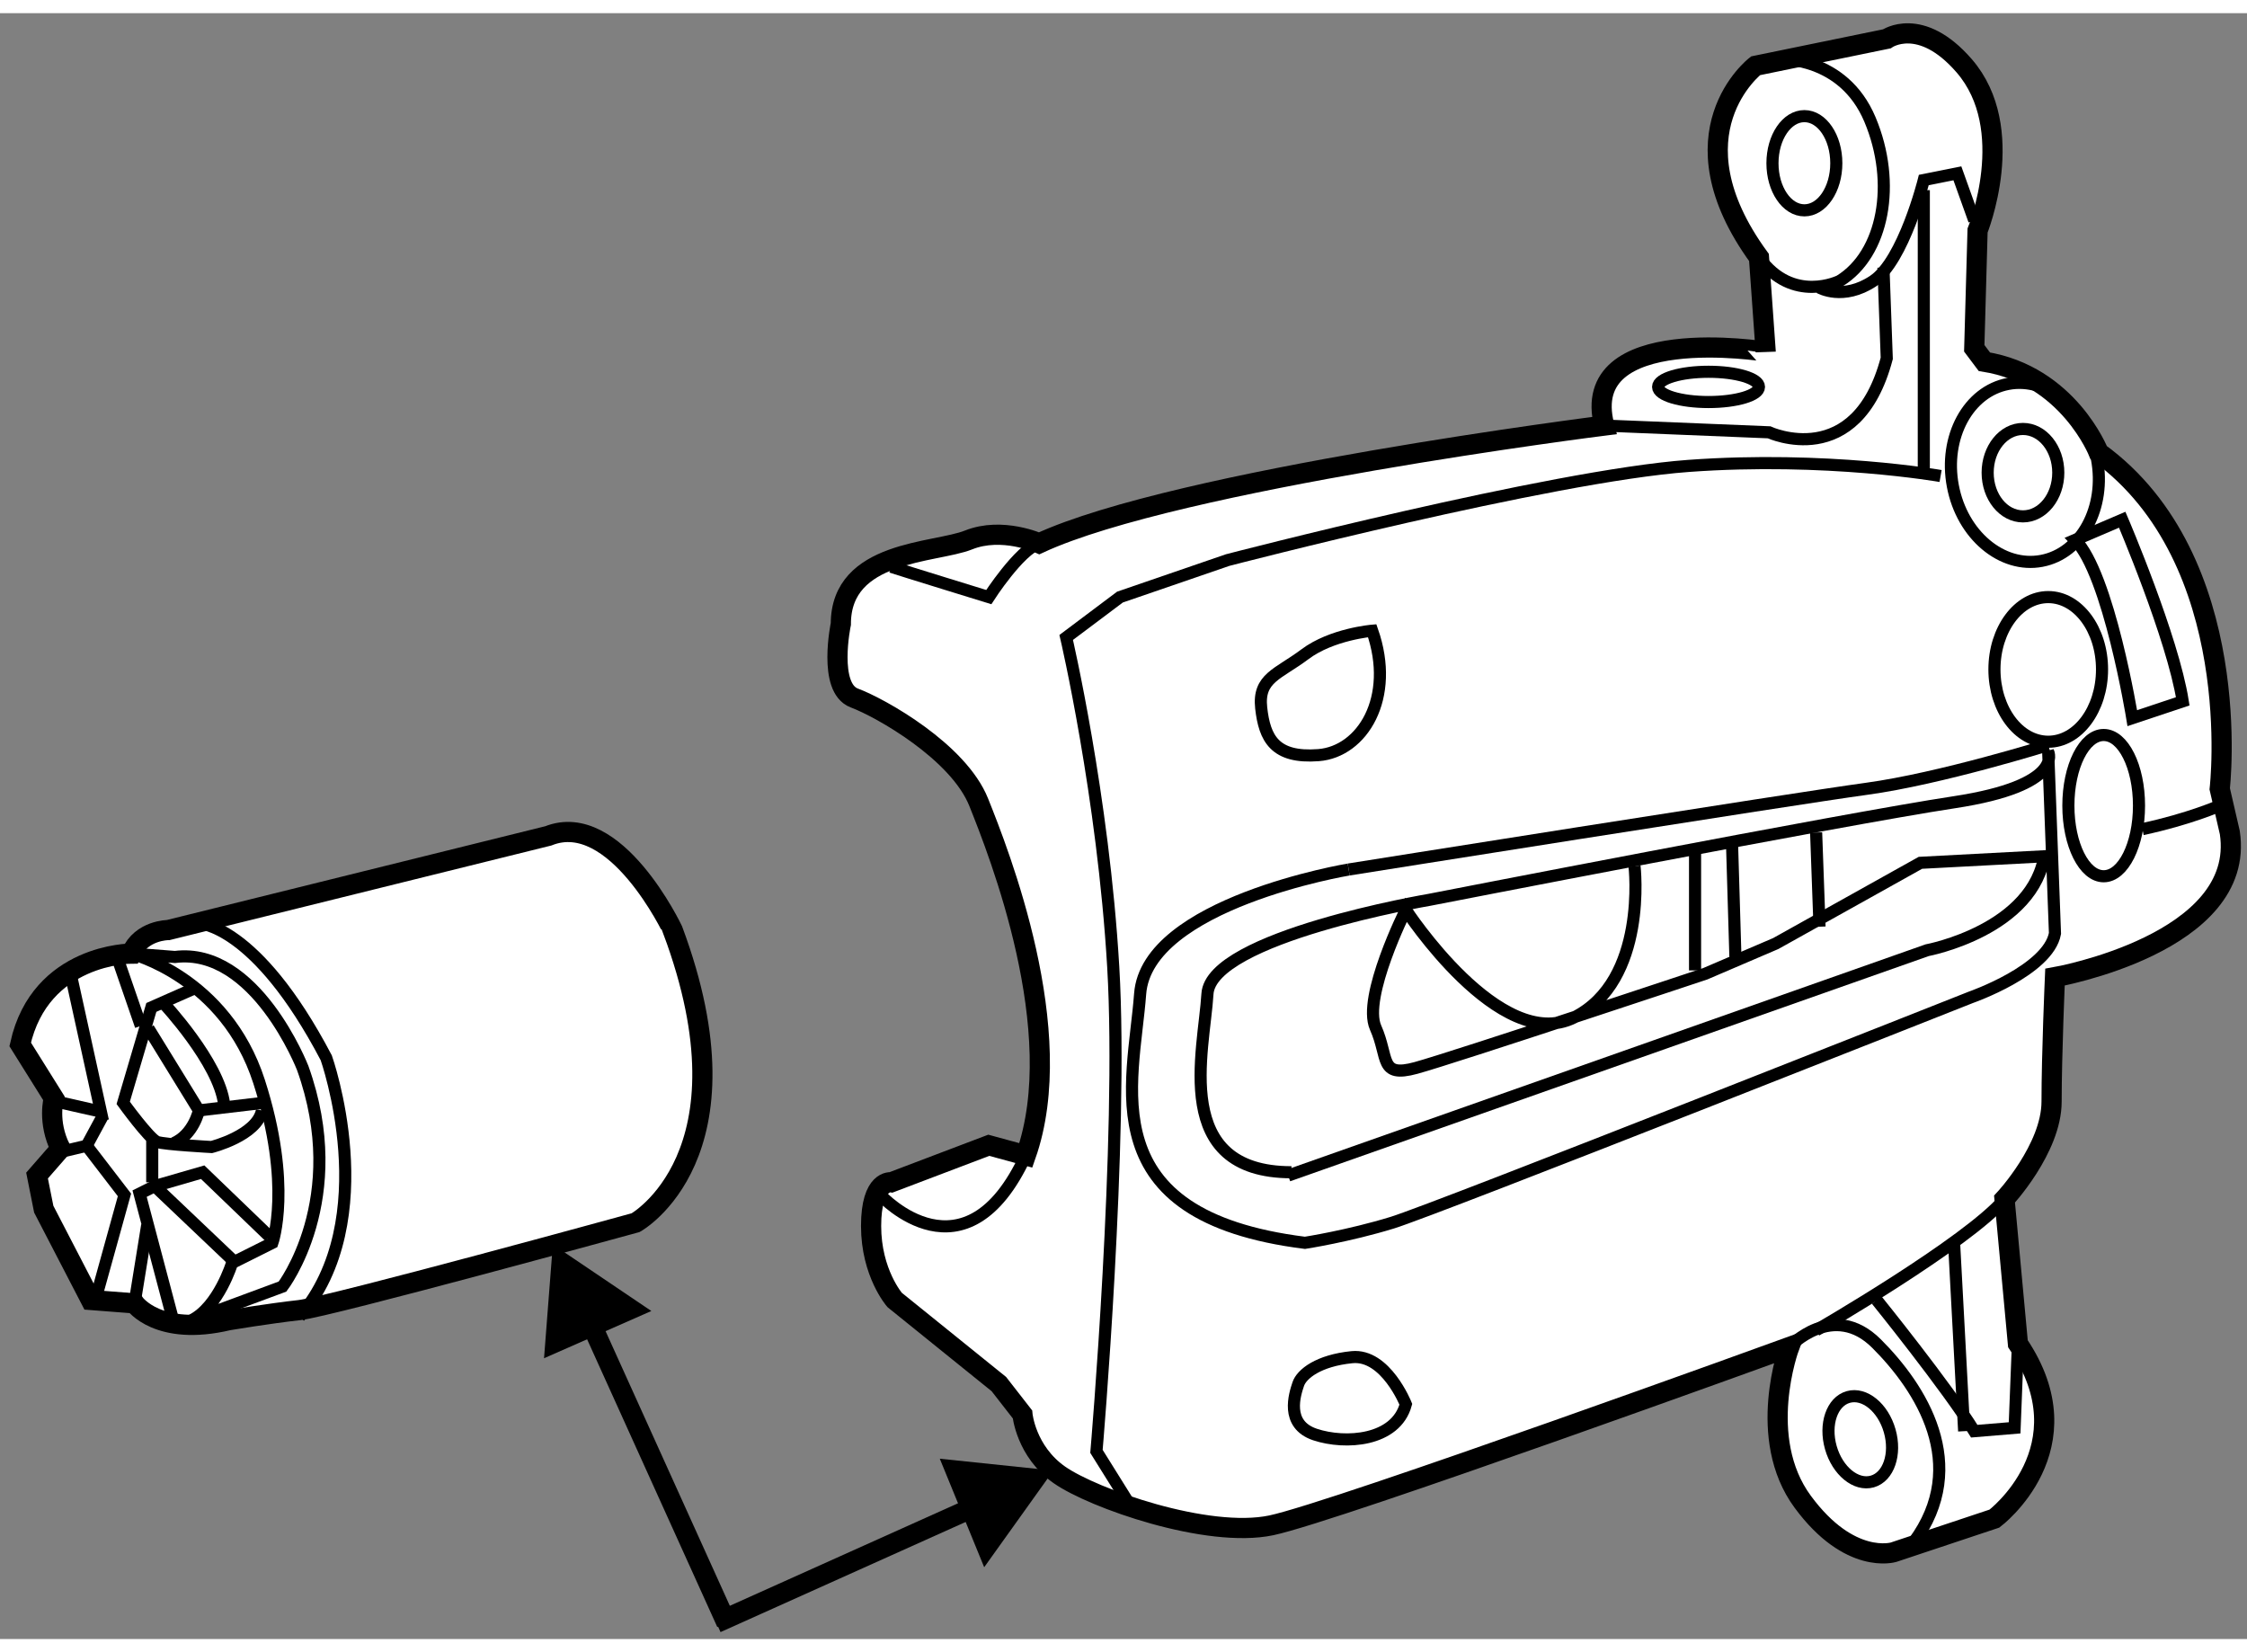 <?xml version="1.0" encoding="utf-8"?>
<!-- Generator: Adobe Illustrator 15.1.0, SVG Export Plug-In . SVG Version: 6.00 Build 0)  -->
<!DOCTYPE svg PUBLIC "-//W3C//DTD SVG 1.1//EN" "http://www.w3.org/Graphics/SVG/1.1/DTD/svg11.dtd">
<svg version="1.1" xmlns="http://www.w3.org/2000/svg" xmlns:xlink="http://www.w3.org/1999/xlink" x="0px" y="0px" width="244.8px"
	 height="180px" viewBox="147.416 25.032 55.676 40.285" enable-background="new 0 0 244.8 180" xml:space="preserve">
	
<rect x="147.416" y="25.032" width="55.676" height="40.285" fill="#808080" stroke="none"/>
	
<g><path fill="#FFFFFF" stroke="#000000" stroke-width="0.5" d="M161,45.417l-9.416,2.333c0,0-0.668,0-0.918,0.583
				c0,0-2.25,0-2.75,2.25l0.834,1.333c0,0-0.167,0.583,0.166,1.25l-0.582,0.667l0.166,0.833l1.166,2.25L150.75,57
				c0,0,0.584,0.833,2.334,0.417c0,0,1-0.167,1.75-0.25S163.166,55,163.166,55s3.001-1.667,0.918-7.25
				C164.084,47.75,162.666,44.75,161,45.417z"></path><path fill="none" stroke="#000000" stroke-width="0.3" d="M150.666,48.333c0,0,2.334,0.583,3.168,3.167
				c0.832,2.583,0.332,4,0.332,4l-1,0.5c0,0-0.333,1.083-1,1.417l2.25-0.833c0,0,1.667-2.167,0.5-5.417c0,0-1.166-3-3.166-2.75
				L150.666,48.333z"></path><path fill="none" stroke="#000000" stroke-width="0.3" d="M152.334,47.583c0,0,1.416,0,3.166,3.333c0,0,1.417,4-0.666,6.417"></path><polyline fill="none" stroke="#000000" stroke-width="0.3" points="149.166,48.833 149.916,52.25 148.813,52 		"></polyline><path fill="none" stroke="#000000" stroke-width="0.3" d="M152.25,49.188l-1.084,0.479l-0.697,2.365c0,0,0.656,0.906,0.844,0.969
				s1.344,0.125,1.344,0.125s1.125-0.281,1.25-0.906"></path><polyline fill="none" stroke="#000000" stroke-width="0.3" points="151.719,57.469 150.875,54.281 151.25,54.094 153.156,55.906 
						"></polyline><polyline fill="none" stroke="#000000" stroke-width="0.3" points="153.938,52.031 152.344,52.219 151.094,50.188 		"></polyline><polyline fill="none" stroke="#000000" stroke-width="0.3" points="151.25,54.094 152.438,53.75 154.094,55.344 		"></polyline><line fill="none" stroke="#000000" stroke-width="0.3" x1="150.313" y1="48.406" x2="150.906" y2="50.125"></line><path fill="none" stroke="#000000" stroke-width="0.3" d="M151.469,49.563c0,0,1.375,1.469,1.5,2.5"></path><line fill="none" stroke="#000000" stroke-width="0.3" x1="151.188" y1="52.969" x2="151.188" y2="54"></line><polyline fill="none" stroke="#000000" stroke-width="0.3" points="148.906,53.25 149.563,53.094 149.969,52.344 		"></polyline><polyline fill="none" stroke="#000000" stroke-width="0.3" points="149.781,56.906 150.5,54.313 149.563,53.094 		"></polyline><path fill="none" stroke="#000000" stroke-width="0.3" d="M152.344,52.219c0,0-0.125,0.594-0.625,0.813"></path><line fill="none" stroke="#000000" stroke-width="0.3" x1="150.75" y1="57" x2="151.063" y2="55.063"></line></g><g><path fill="#FFFFFF" stroke="#000000" stroke-width="0.5" d="M187.166,35.25c0,0-10.583,1.333-14,2.917
				c0,0-0.916-0.416-1.75-0.083c-0.832,0.333-3.166,0.25-3.166,2.083c0,0-0.333,1.583,0.334,1.833
				c0.666,0.25,2.582,1.333,3.082,2.583s2.251,5.667,1.168,8.75l-0.918-0.25L169.5,54c0,0-0.5-0.083-0.5,1.083
				s0.584,1.833,0.584,1.833L172.166,59l0.584,0.75c0,0,0.083,0.917,0.916,1.5c0.834,0.583,3.667,1.583,5.25,1.25
				c1.584-0.333,12.834-4.417,12.834-4.417s-0.833,2.25,0.334,3.833c1.166,1.583,2.25,1.25,2.25,1.25l2.5-0.833
				c0,0,2.332-1.75,0.582-4.333l-0.332-3.583c0,0,1.166-1.25,1.166-2.417s0.084-3.083,0.084-3.083s4.749-0.833,4.332-3.583
				l-0.25-1.083c0,0,0.667-5.667-3-8.333c0,0-0.749-1.917-2.832-2.25l-0.25-0.333l0.082-2.917c0,0,1.023-2.519-0.332-4.083
				c-1.084-1.25-1.918-0.667-1.918-0.667l-3.25,0.667c0,0-2.166,1.667,0.084,4.75l0.166,2.333
				C191.166,33.417,186.5,32.667,187.166,35.25z"></path><path fill="none" stroke="#000000" stroke-width="0.3" d="M179.334,53.833l15.832-5.583c0,0,2.668-0.5,2.918-2.417"></path><ellipse fill="none" stroke="#000000" stroke-width="0.3" cx="199.541" cy="44.667" rx="0.875" ry="1.75"></ellipse><ellipse transform="matrix(0.962 -0.274 0.274 0.962 -9.128 55.334)" fill="none" stroke="#000000" stroke-width="0.3" cx="193.458" cy="60.333" rx="0.758" ry="1.088"></ellipse><path fill="none" stroke="#000000" stroke-width="0.3" d="M191.75,58.083c0,0,1.083-1.167,2.166-0.083
				c1.084,1.083,2.334,3,0.918,4.917"></path><ellipse fill="none" stroke="#000000" stroke-width="0.3" cx="197.541" cy="36.417" rx="0.875" ry="1.083"></ellipse><ellipse transform="matrix(0.983 -0.186 0.186 0.983 -3.335 37.307)" fill="none" stroke="#000000" stroke-width="0.3" cx="197.5" cy="36.458" rx="1.816" ry="2.23"></ellipse><ellipse fill="none" stroke="#000000" stroke-width="0.3" cx="192.125" cy="28.75" rx="0.791" ry="1.167"></ellipse><path fill="none" stroke="#000000" stroke-width="0.3" d="M191.5,26.167c0,0,1.584-0.083,2.25,1.5s0.334,3.333-0.75,4
				c0,0-1.166,0.584-2-0.583"></path><path fill="none" stroke="#000000" stroke-width="0.3" d="M169.5,38.75c0.25,0.083,2.416,0.75,2.416,0.75s0.75-1.167,1.25-1.333"></path><path fill="none" stroke="#000000" stroke-width="0.3" d="M187.916,46.167c0,0,0.334,2.833-1.5,3.75
				c-1.832,0.917-4.166-2.667-4.166-2.667s-1.084,2.167-0.75,2.917s0.084,1.25,1,1s7.166-2.333,7.166-2.333l1.75-0.75l3.584-2
				l3.166-0.167"></path><path fill="none" stroke="#000000" stroke-width="0.3" d="M181.416,40.333c0,0-1,0.083-1.666,0.583s-1.167,0.583-1.084,1.333
				c0.084,0.75,0.334,1.25,1.418,1.167C181.166,43.333,182,42,181.416,40.333z"></path><path fill="none" stroke="#000000" stroke-width="0.3" d="M182.25,59.5c0,0-0.5-1.25-1.334-1.167
				c-0.832,0.083-1.249,0.417-1.332,0.667c-0.084,0.25-0.334,1,0.416,1.25S182,60.417,182.25,59.5z"></path><path fill="none" stroke="#000000" stroke-width="0.3" d="M200,37.583c0,0,1.25,2.917,1.5,4.5l-1.25,0.417
				c0,0-0.583-3.583-1.416-4.417L200,37.583z"></path><path fill="none" stroke="#000000" stroke-width="0.3" d="M195.5,36.5c0,0-2.834-0.5-6.25-0.25s-11.416,2.333-11.416,2.333
				l-2.668,0.917l-1.332,1c0,0,0.916,3.917,1.166,8.167s-0.416,12-0.416,12L175.416,62"></path><path fill="none" stroke="#000000" stroke-width="0.3" d="M169.25,54.333c0,0,2.084,2.25,3.584-1"></path><path fill="none" stroke="#000000" stroke-width="0.3" d="M192.5,31.833c0,0,0.584,0.333,1.334-0.167s1.25-2.5,1.25-2.5
				L195.916,29l0.418,1.167"></path><line fill="none" stroke="#000000" stroke-width="0.3" x1="195.084" y1="36.5" x2="195.084" y2="29.417"></line><path fill="none" stroke="#000000" stroke-width="0.3" d="M187.166,35.25l4.084,0.167c0,0,2.166,1,2.916-1.833l-0.082-2.25"></path><ellipse fill="none" stroke="#000000" stroke-width="0.3" cx="189.75" cy="34.292" rx="1.25" ry="0.375"></ellipse><line fill="none" stroke="#000000" stroke-width="0.3" x1="189.416" y1="45.833" x2="189.416" y2="48.75"></line><ellipse fill="none" stroke="#000000" stroke-width="0.3" cx="198.167" cy="41.292" rx="1.333" ry="1.792"></ellipse><line fill="none" stroke="#000000" stroke-width="0.3" x1="190.334" y1="45.667" x2="190.416" y2="48.417"></line><path fill="none" stroke="#000000" stroke-width="0.3" d="M202.416,44.667c0,0-0.75,0.333-1.916,0.583"></path><path fill="none" stroke="#000000" stroke-width="0.3" d="M192.416,57.667c0,0,3.751-2.167,4.668-3.25"></path><path fill="none" stroke="#000000" stroke-width="0.3" d="M193.916,56.917c0,0,1.751,2.167,2.418,3.25l1-0.083L197.416,58"></path><line fill="none" stroke="#000000" stroke-width="0.3" x1="195.834" y1="55.5" x2="196.084" y2="60.167"></line><line fill="none" stroke="#000000" stroke-width="0.3" x1="192.416" y1="45.333" x2="192.5" y2="47.667"></line><path fill="none" stroke="#000000" stroke-width="0.3" d="M180.834,46.25c0,0-5.001,0.833-5.168,3.083
				c-0.166,2.25-1.25,5.5,4.084,6.167c0,0,1.083-0.167,2.166-0.5c1.084-0.333,14.334-5.583,14.334-5.583s1.916-0.667,2.084-1.583
				l-0.168-4.5c0,0,0.418,0.833-2.332,1.25s-13,2.417-13,2.417s-5.417,0.917-5.5,2.333c-0.084,1.417-0.918,4.417,2.082,4.417"></path><path fill="none" stroke="#000000" stroke-width="0.3" d="M198.166,43.167c0,0-2.666,0.833-4.5,1.083
				c-1.832,0.25-12.832,2-12.832,2"></path></g><g><line fill="none" stroke="#000000" stroke-width="0.5" x1="172.296" y1="61.714" x2="165.167" y2="64.917"></line><polygon points="171.802,63.538 173.515,61.143 170.702,60.849 				"></polygon><line fill="none" stroke="#000000" stroke-width="0.5" x1="161.719" y1="56.744" x2="165.417" y2="64.917"></line><polygon points="163.555,57.189 161.114,55.541 160.896,58.36 				"></polygon></g>


</svg>